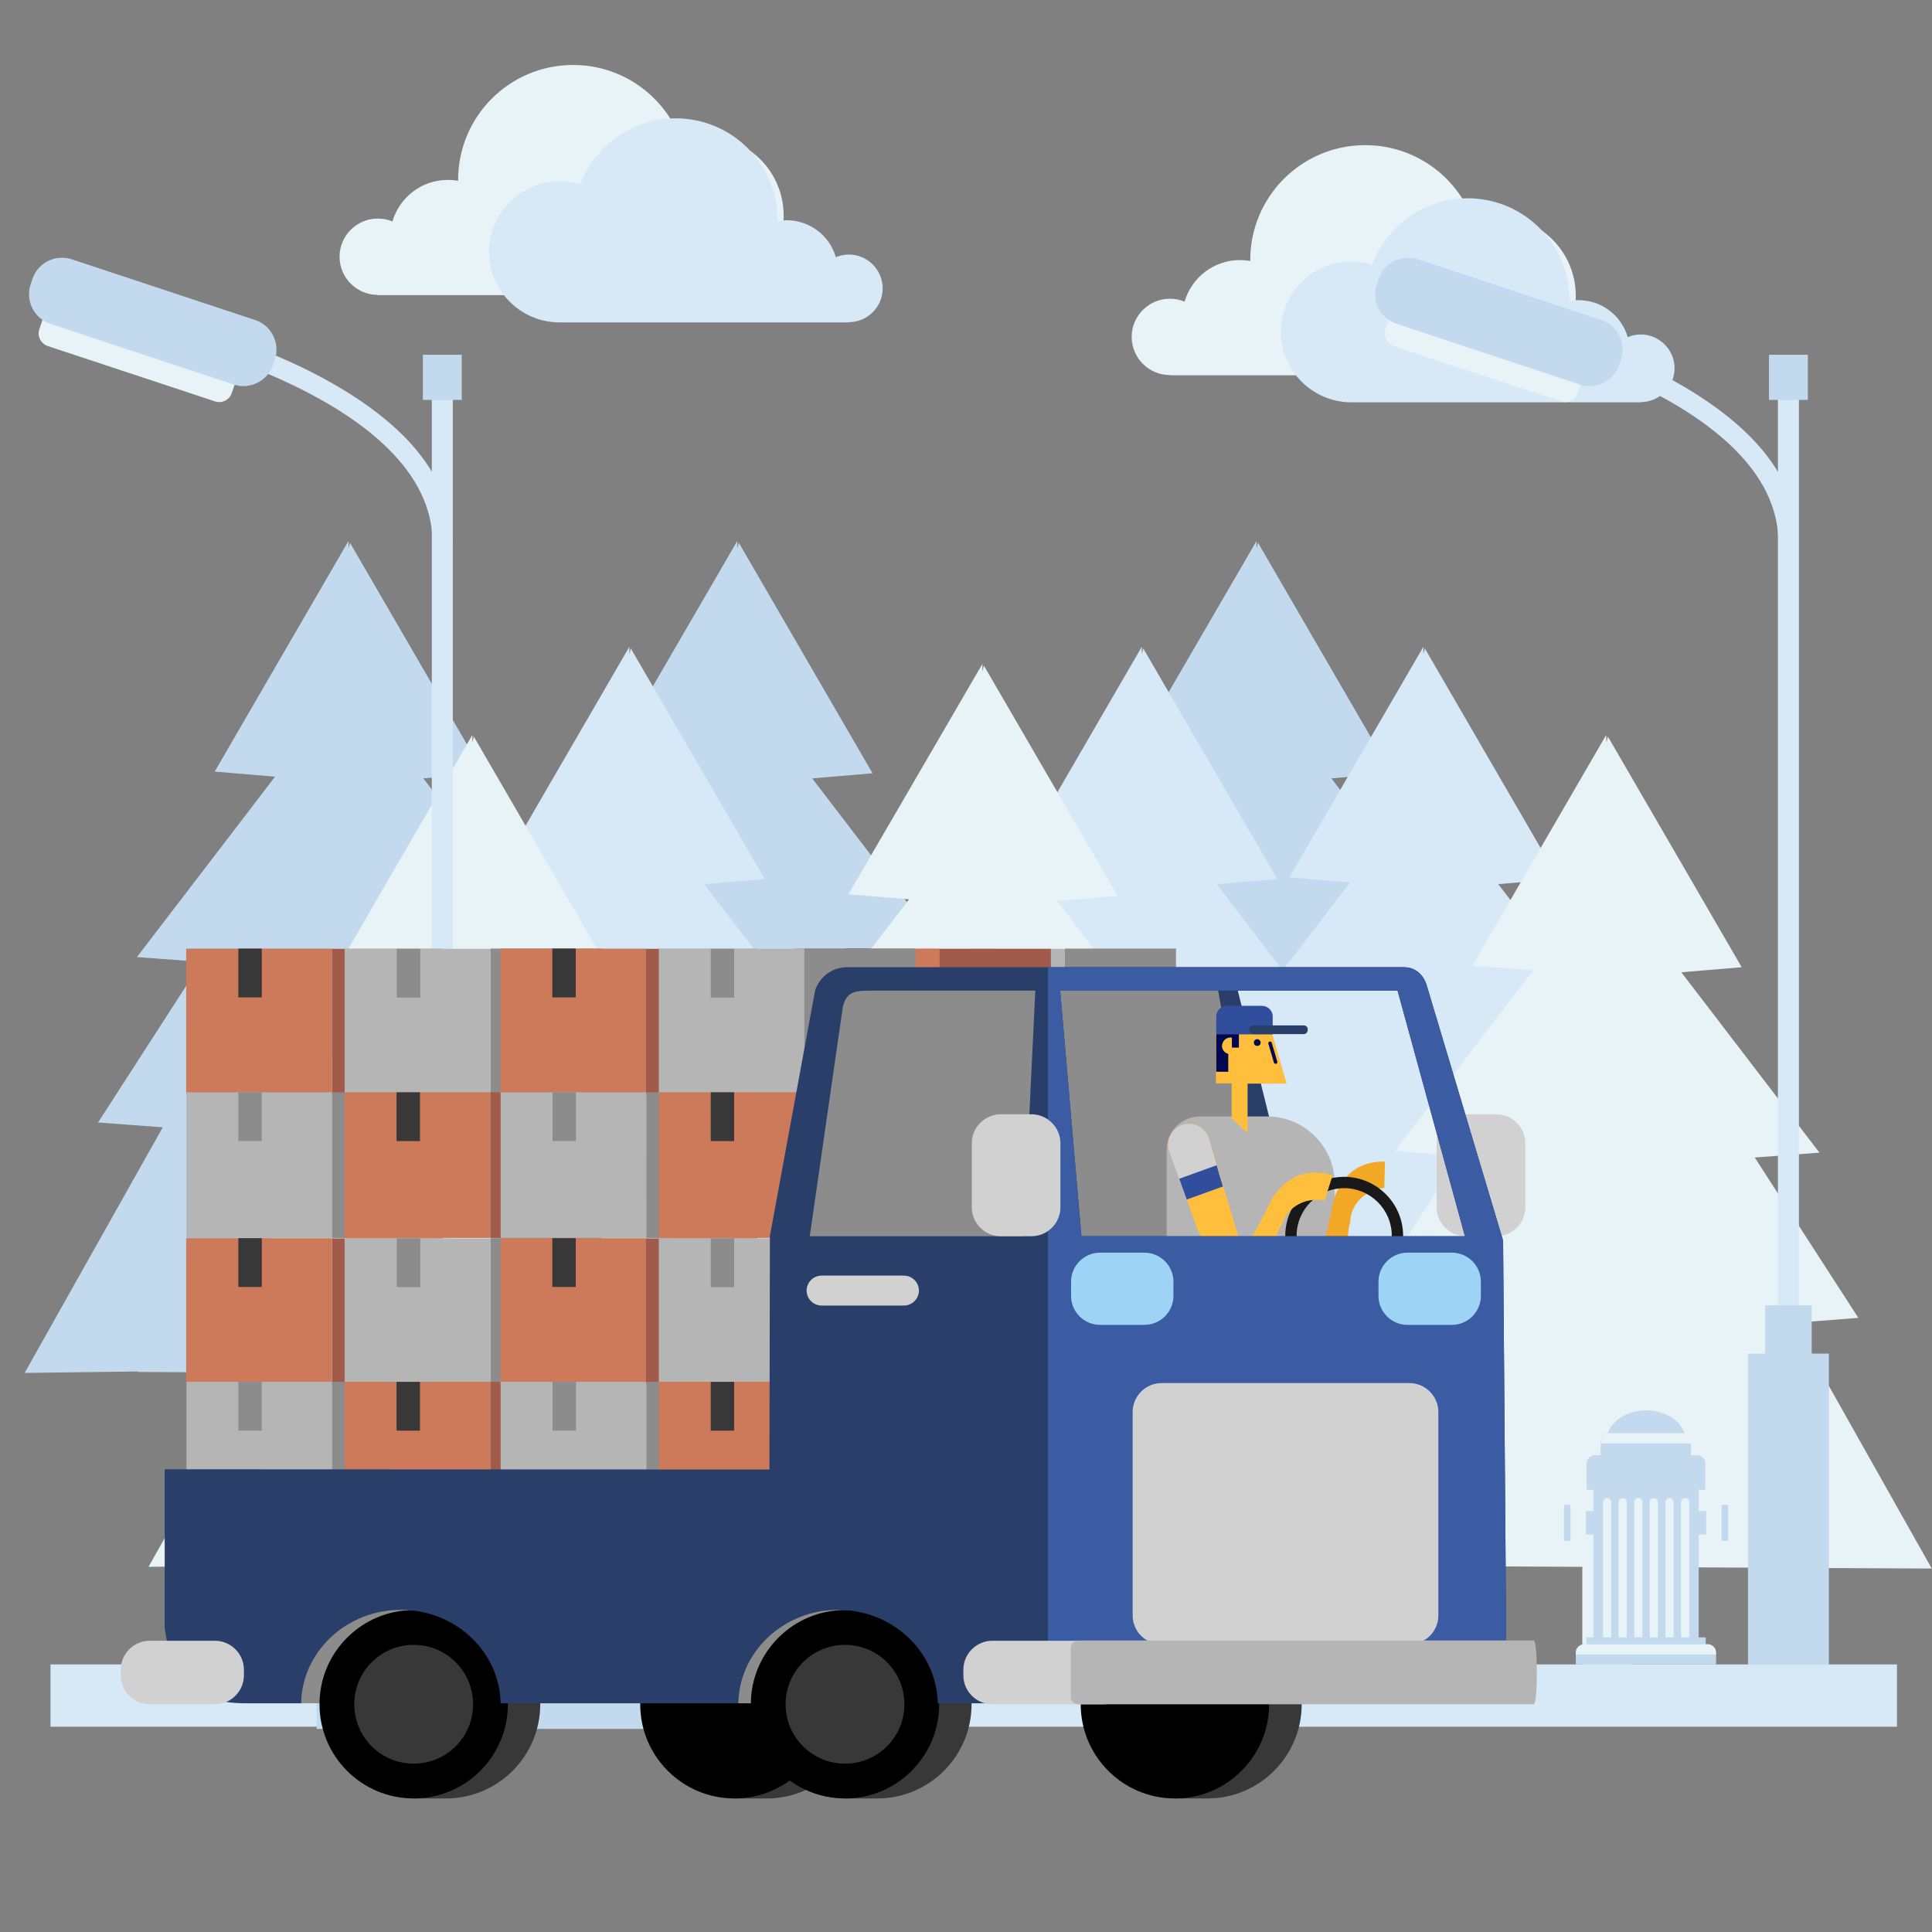 <?xml version="1.0" encoding="utf-8"?>
<!-- Generator: Adobe Illustrator 23.0.0, SVG Export Plug-In . SVG Version: 6.00 Build 0)  -->
<svg version="1.1" id="Capa_1" xmlns="http://www.w3.org/2000/svg" xmlns:xlink="http://www.w3.org/1999/xlink" x="0px" y="0px"
	 viewBox="0 0 800 800" enable-background="new 0 0 800 800" xml:space="preserve">
<rect x="0" y="0" width="800" height="800" fill="#808080" stroke="none"/>
<g>
	<polygon fill="#C3D9ED" points="655,569.2 597.7,467.5 624.6,465.5 581.7,399.1 608.5,397 551.3,322.3 576.3,320.2 520.9,224.7 
		520.3,227.1 520.3,224 464.8,319.5 489.9,321.6 432.7,396.3 459.5,398.3 416.6,464.8 443.4,466.8 386.2,568.5 433.2,567.9 
		433.1,568.1 510.3,568.5 510.3,647.6 530.8,647.6 530.8,568.6 	"/>
	<polygon fill="#D7E8F7" points="666.8,511.4 693.7,509.3 650.8,442.9 677.6,440.8 620.4,366.1 645.4,364 590,268.5 589.4,270.9 
		589.4,267.8 533.9,363.3 559,365.4 501.8,440.1 528.6,442.2 485.7,508.6 512.5,510.6 455.3,612.3 502.3,611.7 502.2,611.9 
		579.4,612.3 579.4,663.2 599.9,663.2 599.9,612.4 724.1,613 	"/>
	<polygon fill="#E8F3F7" points="742.6,547.8 769.5,545.7 726.6,479.3 753.4,477.3 696.2,402.6 721.2,400.5 665.8,305 665.2,307.4 
		665.1,304.3 609.7,399.8 634.8,401.8 577.6,476.6 604.4,478.6 561.5,545 588.3,547.1 531.1,648.8 578.1,648.2 578,648.4 
		655.2,648.8 655.2,699.6 675.7,699.6 675.7,648.9 799.9,649.5 	"/>
	<polygon fill="#C3D9ED" points="440,569.2 382.8,467.5 409.6,465.5 366.7,399.1 393.5,397 336.3,322.3 361.3,320.2 305.9,224.7 
		305.3,227.1 305.3,224 249.8,319.5 274.9,321.6 217.7,396.3 244.5,398.3 201.6,464.8 228.4,466.8 171.2,568.5 218.2,567.9 
		218.1,568.1 295.3,568.5 295.3,647.6 315.8,647.6 315.8,568.6 	"/>
	<polygon fill="#D7E8F7" points="550.3,511.4 577.1,509.3 534.2,442.9 561,440.8 503.8,366.1 528.9,364 473.4,268.5 472.8,270.9 
		472.8,267.8 417.4,363.3 442.4,365.4 385.2,440.1 412,442.2 369.1,508.6 395.9,510.6 338.7,612.3 385.7,611.7 385.7,611.9 
		462.9,612.3 462.9,663.2 483.4,663.2 483.4,612.4 607.5,613 	"/>
	<polygon fill="#E8F3F7" points="484.2,518.4 511.1,516.3 468.2,449.9 495,447.8 437.8,373.1 462.8,371 407.4,275.6 406.8,278 
		406.8,274.9 351.3,370.3 376.4,372.4 319.2,447.1 346,449.2 303.1,515.6 329.9,517.7 272.7,619.4 319.7,618.8 319.6,618.9 
		396.8,619.3 396.8,670.2 417.3,670.2 417.3,619.4 541.5,620.1 	"/>
	<polygon fill="#C3D9ED" points="279,569.2 221.8,467.5 248.6,465.5 205.7,399.1 232.5,397 175.3,322.3 200.3,320.2 144.9,224.7 
		144.3,227.1 144.3,224 88.9,319.5 113.9,321.6 56.7,396.3 83.5,398.3 40.6,464.8 67.4,466.8 10.2,568.5 57.2,567.9 57.2,568.1 
		134.4,568.5 134.4,647.6 154.9,647.6 154.9,568.6 	"/>
	<polygon fill="#D7E8F7" points="338.1,511.4 364.9,509.3 322,442.9 348.8,440.8 291.6,366.1 316.7,364 261.2,268.5 260.6,270.9 
		260.6,267.8 205.2,363.3 230.2,365.4 173,440.1 199.8,442.2 156.9,508.6 183.8,510.6 126.5,612.3 173.5,611.7 173.5,611.9 
		250.7,612.3 250.7,663.2 271.2,663.2 271.2,612.4 395.3,613 	"/>
	<polygon fill="#E8F3F7" points="273.1,547.8 299.9,545.7 257,479.3 283.8,477.3 226.6,402.6 251.6,400.5 196.2,305 195.6,307.4 
		195.6,304.3 140.2,399.8 165.2,401.8 108,476.6 134.8,478.6 91.9,545 118.7,547.1 61.5,648.8 108.5,648.2 108.5,648.4 185.6,648.8 
		185.6,699.6 206.1,699.6 206.1,648.9 330.3,649.5 	"/>
	<rect x="20.9" y="689.2" fill="#D7E8F7" width="764.6" height="25.8"/>
	<rect x="131.1" y="698.5" fill="#C3D9ED" width="168.9" height="17.4"/>
	<g>
		<path fill="#D7E8F7" d="M178.8,545.2h8.7V156.3h-8.7V545.2z"/>
		<path fill="#E8F3F7" d="M89,166.2l-69.2-22.9c-2.9-1-4.5-4.1-3.5-7l3.5-10.4c1-2.9,4.1-4.5,7-3.5l69.2,22.9c2.9,1,4.5,4.1,3.5,7
			L96,162.7C95,165.6,91.9,167.2,89,166.2"/>
		<path fill="#C3D9ED" d="M166.4,689.4h33.5V560.5h-33.5V689.4z"/>
		<path fill="#C3D9ED" d="M173.5,584.6h19.3v-44.1h-19.3V584.6z"/>
		<path fill="#C3D9ED" d="M175.1,165.6h16.1v-18.7h-16.1V165.6z"/>
		<path fill="#D7E8F7" d="M187.3,224.7h-8.2c0-59.2-113.3-85-114.4-85.2l1.8-8c1.2,0.3,30.2,6.8,59.7,21.2
			c17.5,8.6,31.5,18.2,41.6,28.5C180.7,194.5,187.3,209.1,187.3,224.7z"/>
		<path fill="#C3D9ED" d="M96.7,159.2l-75.8-25.1c-6.8-2.2-10.5-9.6-8.2-16.4l0.7-2.1c2.2-6.8,9.6-10.5,16.4-8.2l75.8,25.1
			c6.8,2.2,10.5,9.6,8.2,16.4l-0.7,2.1C110.9,157.7,103.5,161.5,96.7,159.2"/>
	</g>
	<g>
		<rect x="711" y="623.1" fill="#C3D9ED" width="4.6" height="14.9"/>
		<rect x="647.6" y="623.1" fill="#C3D9ED" width="4.6" height="14.9"/>
		<rect x="701.8" y="625.7" fill="#C3D9ED" width="5.8" height="9.7"/>
		<path fill="#E8F3F7" d="M712.9,638.6c0,1.3-1,2.3-2.3,2.3h-1.8c-1.3,0-2.3-1-2.3-2.3v-16.1c0-1.3,1-2.3,2.3-2.3h1.8
			c1.3,0,2.3,1,2.3,2.3V638.6z"/>
		<rect x="655.7" y="625.7" fill="#C3D9ED" width="5.8" height="9.7"/>
		<path fill="#E8F3F7" d="M650.3,638.6c0,1.3,1,2.3,2.3,2.3h1.8c1.3,0,2.3-1,2.3-2.3v-16.1c0-1.3-1-2.3-2.3-2.3h-1.8
			c-1.3,0-2.3,1-2.3,2.3V638.6z"/>
		<rect x="659.8" y="615.1" fill="#C3D9ED" width="43.6" height="64.8"/>
		<g>
			<path fill="#E8F3F7" d="M665.5,684.7c-1,0-1.7-0.8-1.7-1.7V622c0-1,0.8-1.7,1.7-1.7c0.9,0,1.7,0.8,1.7,1.7v60.9
				C667.2,683.9,666.4,684.7,665.5,684.7z"/>
			<path fill="#E8F3F7" d="M671.9,684.7c-1,0-1.7-0.8-1.7-1.7V622c0-1,0.8-1.7,1.7-1.7c0.9,0,1.7,0.8,1.7,1.7v60.9
				C673.7,683.9,672.9,684.7,671.9,684.7z"/>
			<path fill="#E8F3F7" d="M678.4,684.7c-1,0-1.7-0.8-1.7-1.7V622c0-1,0.8-1.7,1.7-1.7c1,0,1.7,0.8,1.7,1.7v60.9
				C680.1,683.9,679.3,684.7,678.4,684.7z"/>
			<path fill="#E8F3F7" d="M684.8,684.7c-1,0-1.7-0.8-1.7-1.7V622c0-1,0.8-1.7,1.7-1.7c1,0,1.7,0.8,1.7,1.7v60.9
				C686.6,683.9,685.8,684.7,684.8,684.7z"/>
			<path fill="#E8F3F7" d="M691.3,684.7c-1,0-1.7-0.8-1.7-1.7V622c0-1,0.8-1.7,1.7-1.7c1,0,1.7,0.8,1.7,1.7v60.9
				C693,683.9,692.2,684.7,691.3,684.7z"/>
			<path fill="#E8F3F7" d="M697.8,684.7c-1,0-1.7-0.8-1.7-1.7V622c0-1,0.8-1.7,1.7-1.7c1,0,1.7,0.8,1.7,1.7v60.9
				C699.5,683.9,698.7,684.7,697.8,684.7z"/>
		</g>
		<path fill="#C3D9ED" d="M697.9,595.5c-0.6-6.5-7.7-11.5-16.3-11.5c-8.6,0-15.6,5.1-16.3,11.5H697.9z"/>
		<path fill="#C3D9ED" d="M700.2,603.4v-6.5c0-1.9-1.6-3.5-3.5-3.5h-30.4c-1.9,0-3.5,1.6-3.5,3.5v6.5H700.2z"/>
		<path fill="#E8F3F7" d="M696.8,593.4h-30.4c-1.9,0-3.5,1.6-3.5,3.5v0.8h37.3v-0.8C700.2,595,698.7,593.4,696.8,593.4z"/>
		<path fill="#C3D9ED" d="M706.1,616.9v-10.8c0-1.9-1.6-3.5-3.5-3.5h-42.1c-1.9,0-3.5,1.6-3.5,3.5v10.8H706.1z"/>
		<path fill="#C3D9ED" d="M702.7,602.6h-42.1c-1.9,0-3.5,1.6-3.5,3.5v0.6h49v-0.6C706.1,604.2,704.6,602.6,702.7,602.6z"/>
		<rect x="656.9" y="678" fill="#C3D9ED" width="49.4" height="4"/>
		<path fill="#C3D9ED" d="M710.6,689.2v-4.9c0-1.9-1.6-3.5-3.5-3.5H656c-1.9,0-3.5,1.6-3.5,3.5v4.9H710.6z"/>
		<path fill="#E8F3F7" d="M707.2,680.9H656c-1.9,0-3.5,1.6-3.5,3.5v0.7h58v-0.7C710.6,682.4,709.1,680.9,707.2,680.9z"/>
	</g>
	<g>
		<g>
			<g>
				<rect x="380.7" y="512.8" fill="#B5B5B5" width="60.3" height="60.3"/>
				
					<rect x="441" y="512.8" transform="matrix(-1 -1.224647e-16 1.224647e-16 -1 927.958 1085.787)" fill="#8C8C8C" width="46" height="60.3"/>
				<rect x="402.2" y="512.8" fill="#8C8C8C" width="9.7" height="20.2"/>
				<rect x="449" y="545" fill="#383838" width="32.4" height="16.2"/>
			</g>
			<g>
				<rect x="380.6" y="572.2" fill="#CC7A5A" width="60.3" height="60.3"/>
				
					<rect x="441" y="572.2" transform="matrix(-1 -1.224647e-16 1.224647e-16 -1 927.995 1204.719)" fill="#A05B4B" width="46.1" height="60.3"/>
				<rect x="402.2" y="572.2" fill="#383838" width="9.7" height="20.2"/>
				<rect x="449" y="604.4" fill="#191919" width="32.4" height="16.2"/>
			</g>
			<g>
				<rect x="380.7" y="392.9" fill="#B5B5B5" width="60.3" height="60.3"/>
				
					<rect x="441" y="392.9" transform="matrix(-1 -1.224647e-16 1.224647e-16 -1 927.958 845.986)" fill="#8C8C8C" width="46" height="60.3"/>
				<rect x="402.2" y="392.9" fill="#8C8C8C" width="9.7" height="20.2"/>
				<rect x="449" y="425.1" fill="#383838" width="32.4" height="16.2"/>
			</g>
			<g>
				<rect x="380.6" y="452.3" fill="#CC7A5A" width="60.3" height="60.3"/>
				
					<rect x="441" y="452.3" transform="matrix(-1 -1.224647e-16 1.224647e-16 -1 927.995 964.918)" fill="#A05B4B" width="46.1" height="60.3"/>
				<rect x="402.2" y="452.3" fill="#383838" width="9.7" height="20.2"/>
				<rect x="449" y="484.5" fill="#191919" width="32.4" height="16.2"/>
			</g>
		</g>
		<g>
			<rect x="77.1" y="512.7" fill="#CC7A5A" width="60.3" height="60.3"/>
			
				<rect x="137.4" y="512.7" transform="matrix(-1 -1.224647e-16 1.224647e-16 -1 320.936 1085.787)" fill="#A05B4B" width="46.1" height="60.3"/>
			<rect x="98.7" y="512.7" fill="#383838" width="9.7" height="20.2"/>
			<rect x="145.4" y="545" fill="#191919" width="32.4" height="16.2"/>
		</g>
		<g>
			<rect x="77.2" y="572.2" fill="#B5B5B5" width="60.3" height="60.3"/>
			
				<rect x="137.5" y="572.2" transform="matrix(-1 -1.224647e-16 1.224647e-16 -1 320.976 1204.719)" fill="#8C8C8C" width="46" height="60.3"/>
			<rect x="98.7" y="572.2" fill="#8C8C8C" width="9.7" height="20.2"/>
			<rect x="145.5" y="604.4" fill="#383838" width="32.4" height="16.2"/>
		</g>
		<g>
			<rect x="142.7" y="512.8" fill="#B5B5B5" width="60.3" height="60.3"/>
			
				<rect x="203" y="512.8" transform="matrix(-1 -1.224647e-16 1.224647e-16 -1 452.055 1085.787)" fill="#8C8C8C" width="46" height="60.3"/>
			<rect x="164.3" y="512.8" fill="#8C8C8C" width="9.7" height="20.2"/>
			<rect x="211" y="545" fill="#383838" width="32.4" height="16.2"/>
		</g>
		<g>
			<rect x="142.7" y="572.2" fill="#CC7A5A" width="60.3" height="60.3"/>
			
				<rect x="203" y="572.2" transform="matrix(-1 -1.224647e-16 1.224647e-16 -1 452.093 1204.719)" fill="#A05B4B" width="46.1" height="60.3"/>
			<rect x="164.2" y="572.2" fill="#383838" width="9.7" height="20.2"/>
			<rect x="211" y="604.4" fill="#191919" width="32.4" height="16.2"/>
		</g>
		<g>
			<rect x="77.1" y="392.8" fill="#CC7A5A" width="60.3" height="60.3"/>
			
				<rect x="137.4" y="392.8" transform="matrix(-1 -1.224647e-16 1.224647e-16 -1 320.936 845.986)" fill="#A05B4B" width="46.1" height="60.3"/>
			<rect x="98.7" y="392.8" fill="#383838" width="9.7" height="20.2"/>
			<rect x="145.4" y="425.1" fill="#191919" width="32.4" height="16.2"/>
		</g>
		<g>
			<rect x="77.2" y="452.3" fill="#B5B5B5" width="60.3" height="60.3"/>
			
				<rect x="137.5" y="452.3" transform="matrix(-1 -1.224647e-16 1.224647e-16 -1 320.976 964.918)" fill="#8C8C8C" width="46" height="60.3"/>
			<rect x="98.7" y="452.3" fill="#8C8C8C" width="9.7" height="20.2"/>
			<rect x="145.5" y="484.5" fill="#383838" width="32.4" height="16.2"/>
		</g>
		<g>
			<rect x="142.7" y="392.9" fill="#B5B5B5" width="60.3" height="60.3"/>
			
				<rect x="203" y="392.9" transform="matrix(-1 -1.224647e-16 1.224647e-16 -1 452.055 845.986)" fill="#8C8C8C" width="46" height="60.3"/>
			<rect x="164.3" y="392.9" fill="#8C8C8C" width="9.7" height="20.2"/>
			<rect x="211" y="425.1" fill="#383838" width="32.4" height="16.2"/>
		</g>
		<g>
			<rect x="142.7" y="452.3" fill="#CC7A5A" width="60.3" height="60.3"/>
			
				<rect x="203" y="452.3" transform="matrix(-1 -1.224647e-16 1.224647e-16 -1 452.093 964.918)" fill="#A05B4B" width="46.1" height="60.3"/>
			<rect x="164.2" y="452.3" fill="#383838" width="9.7" height="20.2"/>
			<rect x="211" y="484.5" fill="#191919" width="32.4" height="16.2"/>
		</g>
		<g>
			<rect x="207.2" y="512.7" fill="#CC7A5A" width="60.3" height="60.3"/>
			
				<rect x="267.5" y="512.7" transform="matrix(-1 -1.224647e-16 1.224647e-16 -1 581.054 1085.787)" fill="#A05B4B" width="46.1" height="60.3"/>
			<rect x="228.7" y="512.7" fill="#383838" width="9.7" height="20.2"/>
			<rect x="275.5" y="545" fill="#191919" width="32.4" height="16.2"/>
		</g>
		<g>
			<rect x="207.3" y="572.2" fill="#B5B5B5" width="60.3" height="60.3"/>
			
				<rect x="267.5" y="572.2" transform="matrix(-1 -1.224647e-16 1.224647e-16 -1 581.095 1204.719)" fill="#8C8C8C" width="46" height="60.3"/>
			<rect x="228.8" y="572.2" fill="#8C8C8C" width="9.7" height="20.2"/>
			<rect x="275.5" y="604.4" fill="#383838" width="32.4" height="16.2"/>
		</g>
		<g>
			<rect x="207.2" y="392.8" fill="#CC7A5A" width="60.3" height="60.3"/>
			
				<rect x="267.5" y="392.8" transform="matrix(-1 -1.224647e-16 1.224647e-16 -1 581.054 845.986)" fill="#A05B4B" width="46.1" height="60.3"/>
			<rect x="228.7" y="392.8" fill="#383838" width="9.7" height="20.2"/>
			<rect x="275.5" y="425.1" fill="#191919" width="32.4" height="16.2"/>
		</g>
		<g>
			<rect x="207.3" y="452.3" fill="#B5B5B5" width="60.3" height="60.3"/>
			
				<rect x="267.5" y="452.3" transform="matrix(-1 -1.224647e-16 1.224647e-16 -1 581.095 964.918)" fill="#8C8C8C" width="46" height="60.3"/>
			<rect x="228.8" y="452.3" fill="#8C8C8C" width="9.7" height="20.2"/>
			<rect x="275.5" y="484.5" fill="#383838" width="32.4" height="16.2"/>
		</g>
		<g>
			<g>
				<rect x="328.8" y="512.7" fill="#CC7A5A" width="60.3" height="60.3"/>
				
					<rect x="389.1" y="512.7" transform="matrix(-1 -1.224647e-16 1.224647e-16 -1 824.234 1085.787)" fill="#A05B4B" width="46.1" height="60.3"/>
				<rect x="350.3" y="512.7" fill="#383838" width="9.7" height="20.2"/>
				<rect x="397.1" y="545" fill="#191919" width="32.4" height="16.2"/>
			</g>
			<g>
				<rect x="328.8" y="572.2" fill="#B5B5B5" width="60.3" height="60.3"/>
				
					<rect x="389.1" y="572.2" transform="matrix(-1 -1.224647e-16 1.224647e-16 -1 824.275 1204.719)" fill="#8C8C8C" width="46" height="60.3"/>
				<rect x="350.4" y="572.2" fill="#8C8C8C" width="9.7" height="20.2"/>
				<rect x="397.1" y="604.4" fill="#383838" width="32.4" height="16.2"/>
			</g>
			<g>
				<rect x="328.8" y="392.8" fill="#CC7A5A" width="60.3" height="60.3"/>
				
					<rect x="389.1" y="392.8" transform="matrix(-1 -1.224647e-16 1.224647e-16 -1 824.234 845.986)" fill="#A05B4B" width="46.1" height="60.3"/>
				<rect x="350.3" y="392.8" fill="#383838" width="9.7" height="20.2"/>
				<rect x="397.1" y="425.1" fill="#191919" width="32.4" height="16.2"/>
			</g>
			<g>
				<rect x="328.8" y="452.3" fill="#B5B5B5" width="60.3" height="60.3"/>
				
					<rect x="389.1" y="452.3" transform="matrix(-1 -1.224647e-16 1.224647e-16 -1 824.275 964.918)" fill="#8C8C8C" width="46" height="60.3"/>
				<rect x="350.4" y="452.3" fill="#8C8C8C" width="9.7" height="20.2"/>
				<rect x="397.1" y="484.5" fill="#383838" width="32.4" height="16.2"/>
			</g>
		</g>
		<g>
			<g>
				<rect x="272.8" y="512.8" fill="#B5B5B5" width="60.3" height="60.3"/>
				
					<rect x="333.1" y="512.8" transform="matrix(-1 -1.224647e-16 1.224647e-16 -1 712.173 1085.787)" fill="#8C8C8C" width="46" height="60.3"/>
				<rect x="294.3" y="512.8" fill="#8C8C8C" width="9.7" height="20.2"/>
				<rect x="341.1" y="545" fill="#383838" width="32.4" height="16.2"/>
			</g>
			<g>
				<rect x="272.8" y="572.2" fill="#CC7A5A" width="60.3" height="60.3"/>
				
					<rect x="333.1" y="572.2" transform="matrix(-1 -1.224647e-16 1.224647e-16 -1 712.211 1204.719)" fill="#A05B4B" width="46.1" height="60.3"/>
				<rect x="294.3" y="572.2" fill="#383838" width="9.7" height="20.2"/>
				<rect x="341.1" y="604.4" fill="#191919" width="32.4" height="16.2"/>
			</g>
			<g>
				<rect x="272.8" y="392.9" fill="#B5B5B5" width="60.3" height="60.3"/>
				
					<rect x="333.1" y="392.9" transform="matrix(-1 -1.224647e-16 1.224647e-16 -1 712.173 845.986)" fill="#8C8C8C" width="46" height="60.3"/>
				<rect x="294.3" y="392.9" fill="#8C8C8C" width="9.7" height="20.2"/>
				<rect x="341.1" y="425.1" fill="#383838" width="32.4" height="16.2"/>
			</g>
			<g>
				<rect x="272.8" y="452.3" fill="#CC7A5A" width="60.3" height="60.3"/>
				
					<rect x="333.1" y="452.3" transform="matrix(-1 -1.224647e-16 1.224647e-16 -1 712.211 964.918)" fill="#A05B4B" width="46.1" height="60.3"/>
				<rect x="294.3" y="452.3" fill="#383838" width="9.7" height="20.2"/>
				<rect x="341.1" y="484.5" fill="#191919" width="32.4" height="16.2"/>
			</g>
		</g>
		<polygon fill="#8C8C8C" points="328.8,553.1 538,553.1 506.5,406 343.9,406 		"/>
		<polygon fill="#293E68" points="512.4,409.6 538,512.8 522.9,512.8 504.3,409.6 		"/>
		<g>
			<path fill="#B5B5B5" d="M524.8,462.3h-27.8l0,0c0,0-0.1,0-0.1,0c-7.6,0-13.8,6.2-13.8,13.8v42h69.6v-28
				C552.6,474.8,540.1,462.3,524.8,462.3z"/>
			<path fill="#FFBE3B" d="M532.7,448.5l-6.7-23.1l0,0c-1.6-4.5-5.9-7.7-10.9-7.7c-6.4,0-11.6,5.2-11.6,11.6v19.3h6.5v14.4
				c0,0,6.6,6.3,6.6,6.2v-20.5H532.7z"/>
			<path fill="#000851" d="M520.6,430.3c-0.8,0-1.4,0.6-1.4,1.4c0,0.8,0.6,1.4,1.4,1.4s1.4-0.6,1.4-1.4
				C522,430.9,521.3,430.3,520.6,430.3z"/>
			<path fill="#000851" d="M528.9,439.6l-2.3-7.8c-0.1-0.4-0.5-0.6-0.9-0.5c-0.4,0.1-0.6,0.5-0.5,0.9l2.3,7.8
				c0.1,0.3,0.4,0.5,0.7,0.5c0.1,0,0.1,0,0.2,0C528.8,440.4,529,440,528.9,439.6z"/>
			<path fill="#000851" d="M526,425.4L526,425.4c-1.6-4.5-5.9-7.7-10.9-7.7c-3.4,0-6.5,1.5-8.6,3.9h0c0,0.1-0.1,0.1-0.1,0.2
				c-0.1,0.1-0.2,0.3-0.4,0.4c-0.3,0.3-0.5,0.7-0.7,1.1c-0.1,0.1-0.1,0.2-0.2,0.3c-0.2,0.3-0.4,0.7-0.5,1.1c0,0.1-0.1,0.1-0.1,0.2
				c0,0,0,0,0,0c-0.6,1.4-0.9,2.8-0.9,4.4v14.5h5v-7.4c-1.5-0.4-2.6-1.7-2.6-3.3c0-1.9,1.6-3.5,3.5-3.5h0.6v4.2h2.9v-6.3
				c1,0.1,2,0.2,3.1,0.2c4,0,7.6-0.8,10.1-2L526,425.4z"/>
			<path fill="#304E9C" d="M527,420.9c0-2.4-2-4.4-4.5-4.4h-14.4c-2.5,0-4.5,2-4.5,4.4c0,0.1,0,7.4,0,7.4H527
				C527,428.3,527,421,527,420.9z"/>
			<path fill="#293E68" d="M539.9,424.6H519c-1,0-1.7,0.8-1.7,1.7v0.2c0,1,0.8,1.7,1.7,1.7h20.8c1,0,1.7-0.8,1.7-1.7v-0.2
				C541.6,425.4,540.8,424.6,539.9,424.6z"/>
		</g>
		<g>
			<g>
				<g>
					<g>
						<g>
							<path fill="#F2A825" d="M543.9,576.6c-4.2-0.4-7.3-4-6.9-8.2l13.6-63.7l0,0c0,0,0-0.1,0-0.1c0.2-2.2,2.1-3.9,4.4-3.7
								s3.9,2.1,3.7,4.4c0,0,0,0.1,0,0.1l0.1,0c0,0-6.6,63.9-6.6,64.3C551.7,573.8,548,576.9,543.9,576.6z"/>
						</g>
					</g>
				</g>
				<g>
					<path fill="#F2A825" d="M551,506c0,2.2,1.7,4,3.9,4c2.2,0.1,4-1.7,4.1-3.8l0.1,0c0.2-8,6.4-13.5,14.1-14.3l0.3-10.9
						C558.3,480.6,551.2,492.6,551,506L551,506z"/>
				</g>
			</g>
		</g>
		<g>
			<path fill="#FFBE3B" d="M500.4,471c-1.6-4.5-6.6-6.8-11-5.2c-4.5,1.6-6.8,6.6-5.2,11l11.9,32.9c1.4,3.9,5.8,6,9.7,4.6
				s8.6,2.1,7.1-1.8C513,512.6,500.6,471.4,500.4,471z"/>
			<path fill="#D1D1D1" d="M506.4,491.3c-2.7-9.3-5.9-20.1-6-20.2c-1.6-4.5-6.6-6.8-11-5.2c-4.5,1.6-6.8,6.6-5.2,11l7.2,19.8
				L506.4,491.3z"/>
			<path fill="#304E9C" d="M488.3,488.1l3.1,8.6l15-5.4c-0.9-2.9-1.8-5.9-2.6-8.8L488.3,488.1z"/>
		</g>
		<g>
			<g>
				<g>
					<path fill="#FFBE3B" d="M496.4,571.1c-3.9-1.5-5.9-5.9-4.3-9.8l30.8-57.3l0,0c0,0,0-0.1,0-0.1c0.8-2.1,3.1-3.1,5.2-2.3
						c2.1,0.8,3.1,3.1,2.3,5.2c0,0,0,0,0,0.1l0.1,0c0,0-24.1,59.5-24.3,59.9C504.7,570.7,500.3,572.6,496.4,571.1z"/>
				</g>
			</g>
		</g>
		<path fill="#191919" d="M556.6,536.1c-13.5,0-24.4-11-24.4-24.4s11-24.4,24.4-24.4s24.4,11,24.4,24.4S570,536.1,556.6,536.1z
			 M556.6,492c-10.8,0-19.7,8.8-19.7,19.7s8.8,19.7,19.7,19.7s19.7-8.8,19.7-19.7S567.4,492,556.6,492z"/>
		<path fill="#FFBE3B" d="M523.2,504.4c-0.6,2.1,0.5,4.3,2.6,5s4.3-0.5,5-2.5l0.1,0c2.5-7.6,9.9-11.2,17.6-9.8l3.3-10.4
			C537.2,482,527.2,491.6,523.2,504.4L523.2,504.4z"/>
		<g>
			<path fill="#D1D1D1" d="M619.6,511.9h-12.7c-6.6,0-12-5.4-12-12v-26.5c0-6.6,5.4-12,12-12h12.7c6.6,0,12,5.4,12,12v26.5
				C631.6,506.5,626.2,511.9,619.6,511.9z"/>
			<g>
				<path fill="#383838" d="M500,666.7h-15.5l-2,4.1c-12.8,6.4-21.5,19.6-21.5,34.9s8.8,28.5,21.5,34.9l4.1,4.1H500
					c21.5,0,39-17.5,39-39S521.5,666.7,500,666.7z"/>
				<circle cx="486.5" cy="705.7" r="39"/>
			</g>
			<g>
				<path fill="#383838" d="M317.5,666.7H302l-2,4.1c-12.8,6.4-21.5,19.6-21.5,34.9s8.8,28.5,21.5,34.9l4.1,4.1h13.4
					c21.5,0,39-17.5,39-39S339,666.7,317.5,666.7z"/>
				<circle cx="304.1" cy="705.7" r="39"/>
			</g>
			<path fill="#8C8C8C" d="M207.2,705.3c-0.4-21.4-18.7-38.7-41.3-38.7c-22.6,0-40.9,17.3-41.3,38.7H207.2z"/>
			<path fill="#8C8C8C" d="M388.1,705.3c-0.4-21.4-18.7-38.7-41.3-38.7c-22.6,0-40.9,17.3-41.3,38.7H388.1z"/>
			<g>
				<path fill="#383838" d="M363.3,666.7h-15.5l-2,4.1c-12.8,6.4-21.5,19.6-21.5,34.9s8.8,28.5,21.5,34.9l4.1,4.1h13.4
					c21.5,0,39-17.5,39-39S384.9,666.7,363.3,666.7z"/>
				<circle cx="349.9" cy="705.7" r="39"/>
				<circle fill="#383838" cx="349.9" cy="705.7" r="24.6"/>
			</g>
			<g>
				<path fill="#383838" d="M184.7,666.7h-15.5l-2,4.1c-12.8,6.4-21.5,19.6-21.5,34.9s8.8,28.5,21.5,34.9l4.1,4.1h13.4
					c21.5,0,39-17.5,39-39S206.3,666.7,184.7,666.7z"/>
				<circle cx="171.3" cy="705.7" r="39"/>
				<circle fill="#383838" cx="171.3" cy="705.7" r="24.6"/>
			</g>
			<path fill="#293E68" d="M623.9,705.3l-1.5-191.6l-31.6-105.6c0,0-1.8-7.6-9.5-7.6H350.7c-6.1,0-11.4,4-13.2,9.7l-18.7,101.6
				l-0.2,96.7l-250.4-0.1v65.6c2.8,21.6,12,31.3,33.7,31.3h22.8c0.4-21.4,18.7-38.7,41.3-38.7c22.6,0,40.9,17.3,41.3,38.7l98.4,0
				c0.1-3.1,0.5-6.2,1.3-9.1c4.6-17,20.7-29.6,40-29.6c22.6,0,40.9,17.3,41.3,38.7h78.8L623.9,705.3z M335.3,511.9l13.7-95
				c1.5-6.2,5-6.7,11.3-6.7h68.4l-4.9,101.7L335.3,511.9z M447.8,511.9l-8.8-101.7h139.7l27.9,101.7H447.8z"/>
			<path fill="#3B5BA3" d="M622.4,513.7l-31.6-105.6c0,0-1.8-7.6-9.5-7.6H433.9v304.8h33.3l156.7,0L622.4,513.7z M447.8,511.9
				l-8.8-101.7h139.7l27.9,101.7H447.8z"/>
			<path fill="#D1D1D1" d="M457,705.7h-46.1c-6.6,0-12-5.4-12-12v-2.3c0-6.6,5.4-12,12-12H457c6.6,0,12,5.4,12,12v2.3
				C469,700.3,463.6,705.7,457,705.7z"/>
			<path fill="#D1D1D1" d="M89,705.7H62c-6.6,0-12-5.4-12-12v-2.3c0-6.6,5.4-12,12-12h27c6.6,0,12,5.4,12,12v2.3
				C101,700.3,95.6,705.7,89,705.7z"/>
			<path fill="#D1D1D1" d="M374.3,540.6h-34.1c-3.4,0-6.2-2.8-6.2-6.2l0,0c0-3.4,2.8-6.2,6.2-6.2h34.1c3.4,0,6.2,2.8,6.2,6.2l0,0
				C380.5,537.8,377.7,540.6,374.3,540.6z"/>
			<path fill="#9DD3F4" d="M473.9,548.6h-18.4c-6.6,0-12-5.4-12-12v-5.9c0-6.6,5.4-12,12-12h18.4c6.6,0,12,5.4,12,12v5.9
				C485.9,543.2,480.5,548.6,473.9,548.6z"/>
			<path fill="#9DD3F4" d="M601.2,548.6h-18.4c-6.6,0-12-5.4-12-12v-5.9c0-6.6,5.4-12,12-12h18.4c6.6,0,12,5.4,12,12v5.9
				C613.2,543.2,607.8,548.6,601.2,548.6z"/>
			<path fill="#D1D1D1" d="M583.6,572.7H481c-6.6,0-12,5.4-12,12v84.2c0,6.6,5.4,12,12,12h102.6c6.6,0,12-5.4,12-12v-84.2
				C595.6,578.1,590.2,572.7,583.6,572.7z"/>
			<path fill="#D1D1D1" d="M427.1,511.9h-12.7c-6.6,0-12-5.4-12-12v-26.5c0-6.6,5.4-12,12-12h12.7c6.6,0,12,5.4,12,12v26.5
				C439.1,506.5,433.7,511.9,427.1,511.9z"/>
			<path fill="#B5B5B5" d="M635.1,705.7H446.5c-1.7,0-3.1-1.4-3.1-3.1v-20.2c0-1.7,1.4-3.1,3.1-3.1h188.6
				C636.8,679.3,636.8,705.7,635.1,705.7z"/>
		</g>
	</g>
	<path fill="#E8F3F7" d="M156.4,122.1c-8.7,0-15.8-7.1-15.8-15.8s7.1-15.8,15.8-15.8c2.2,0,4.2,0.4,6.1,1.2
		c2.9-9.9,12-17.2,22.9-17.2c1.5,0,2.9,0.1,4.3,0.4c0-0.1,0-0.3,0-0.4c0-26.3,21.3-47.6,47.6-47.6c20.4,0,37.8,12.8,44.6,30.9
		c3.1-0.9,6.3-1.4,9.7-1.4c18.2,0,32.9,14.7,32.9,32.9s-14.7,32.9-32.9,32.9H156.4z"/>
	<path fill="#D7E8F7" d="M351.5,133.4c7.7,0,14-6.3,14-14s-6.3-14-14-14c-1.9,0-3.7,0.4-5.4,1.1c-2.5-8.8-10.7-15.3-20.3-15.3
		c-1.3,0-2.6,0.1-3.8,0.4c0-0.1,0-0.2,0-0.4c0-23.3-18.9-42.2-42.2-42.2c-18.1,0-33.5,11.4-39.5,27.4c-2.7-0.8-5.6-1.3-8.6-1.3
		c-16.1,0-29.2,13.1-29.2,29.2s13.1,29.2,29.2,29.2H351.5z"/>
	<path fill="#E8F3F7" d="M484.4,155.3c-8.7,0-15.8-7.1-15.8-15.8s7.1-15.8,15.8-15.8c2.2,0,4.2,0.4,6.1,1.2
		c2.9-9.9,12-17.2,22.9-17.2c1.5,0,2.9,0.1,4.3,0.4c0-0.1,0-0.3,0-0.4c0-26.3,21.3-47.6,47.6-47.6c20.4,0,37.8,12.8,44.6,30.9
		c3.1-0.9,6.3-1.4,9.7-1.4c18.2,0,32.9,14.7,32.9,32.9s-14.7,32.9-32.9,32.9H484.4z"/>
	<path fill="#D7E8F7" d="M679.4,166.5c7.7,0,14-6.3,14-14s-6.3-14-14-14c-1.9,0-3.7,0.4-5.4,1.1c-2.5-8.8-10.7-15.3-20.3-15.3
		c-1.3,0-2.6,0.1-3.8,0.4c0-0.1,0-0.2,0-0.4c0-23.3-18.9-42.2-42.2-42.2c-18.1,0-33.5,11.4-39.5,27.4c-2.7-0.8-5.6-1.3-8.6-1.3
		c-16.1,0-29.2,13.1-29.2,29.2s13.1,29.2,29.2,29.2H679.4z"/>
	<g>
		<path fill="#D7E8F7" d="M736.2,545.2h8.7V156.3h-8.7V545.2z"/>
		<path fill="#E8F3F7" d="M646.4,166.2l-69.2-22.9c-2.9-1-4.5-4.1-3.5-7l3.5-10.4c1-2.9,4.1-4.5,7-3.5l69.2,22.9
			c2.9,1,4.5,4.1,3.5,7l-3.5,10.4C652.4,165.6,649.2,167.2,646.4,166.2"/>
		<path fill="#C3D9ED" d="M723.8,689.4h33.5V560.5h-33.5V689.4z"/>
		<path fill="#C3D9ED" d="M730.9,584.6h19.3v-44.1h-19.3V584.6z"/>
		<path fill="#C3D9ED" d="M732.5,165.6h16.1v-18.7h-16.1V165.6z"/>
		<path fill="#D7E8F7" d="M744.6,224.7h-8.2c0-59.2-113.3-85-114.4-85.2l1.8-8c1.2,0.3,30.2,6.8,59.7,21.2
			c17.5,8.6,31.5,18.2,41.6,28.5C738.1,194.5,744.6,209.1,744.6,224.7z"/>
		<path fill="#C3D9ED" d="M654.1,159.2l-75.8-25.1c-6.8-2.2-10.5-9.6-8.2-16.4l0.7-2.1c2.2-6.8,9.6-10.5,16.4-8.2l75.8,25.1
			c6.8,2.2,10.5,9.6,8.2,16.4l-0.7,2.1C668.3,157.7,660.9,161.5,654.1,159.2"/>
	</g>
</g>
</svg>
